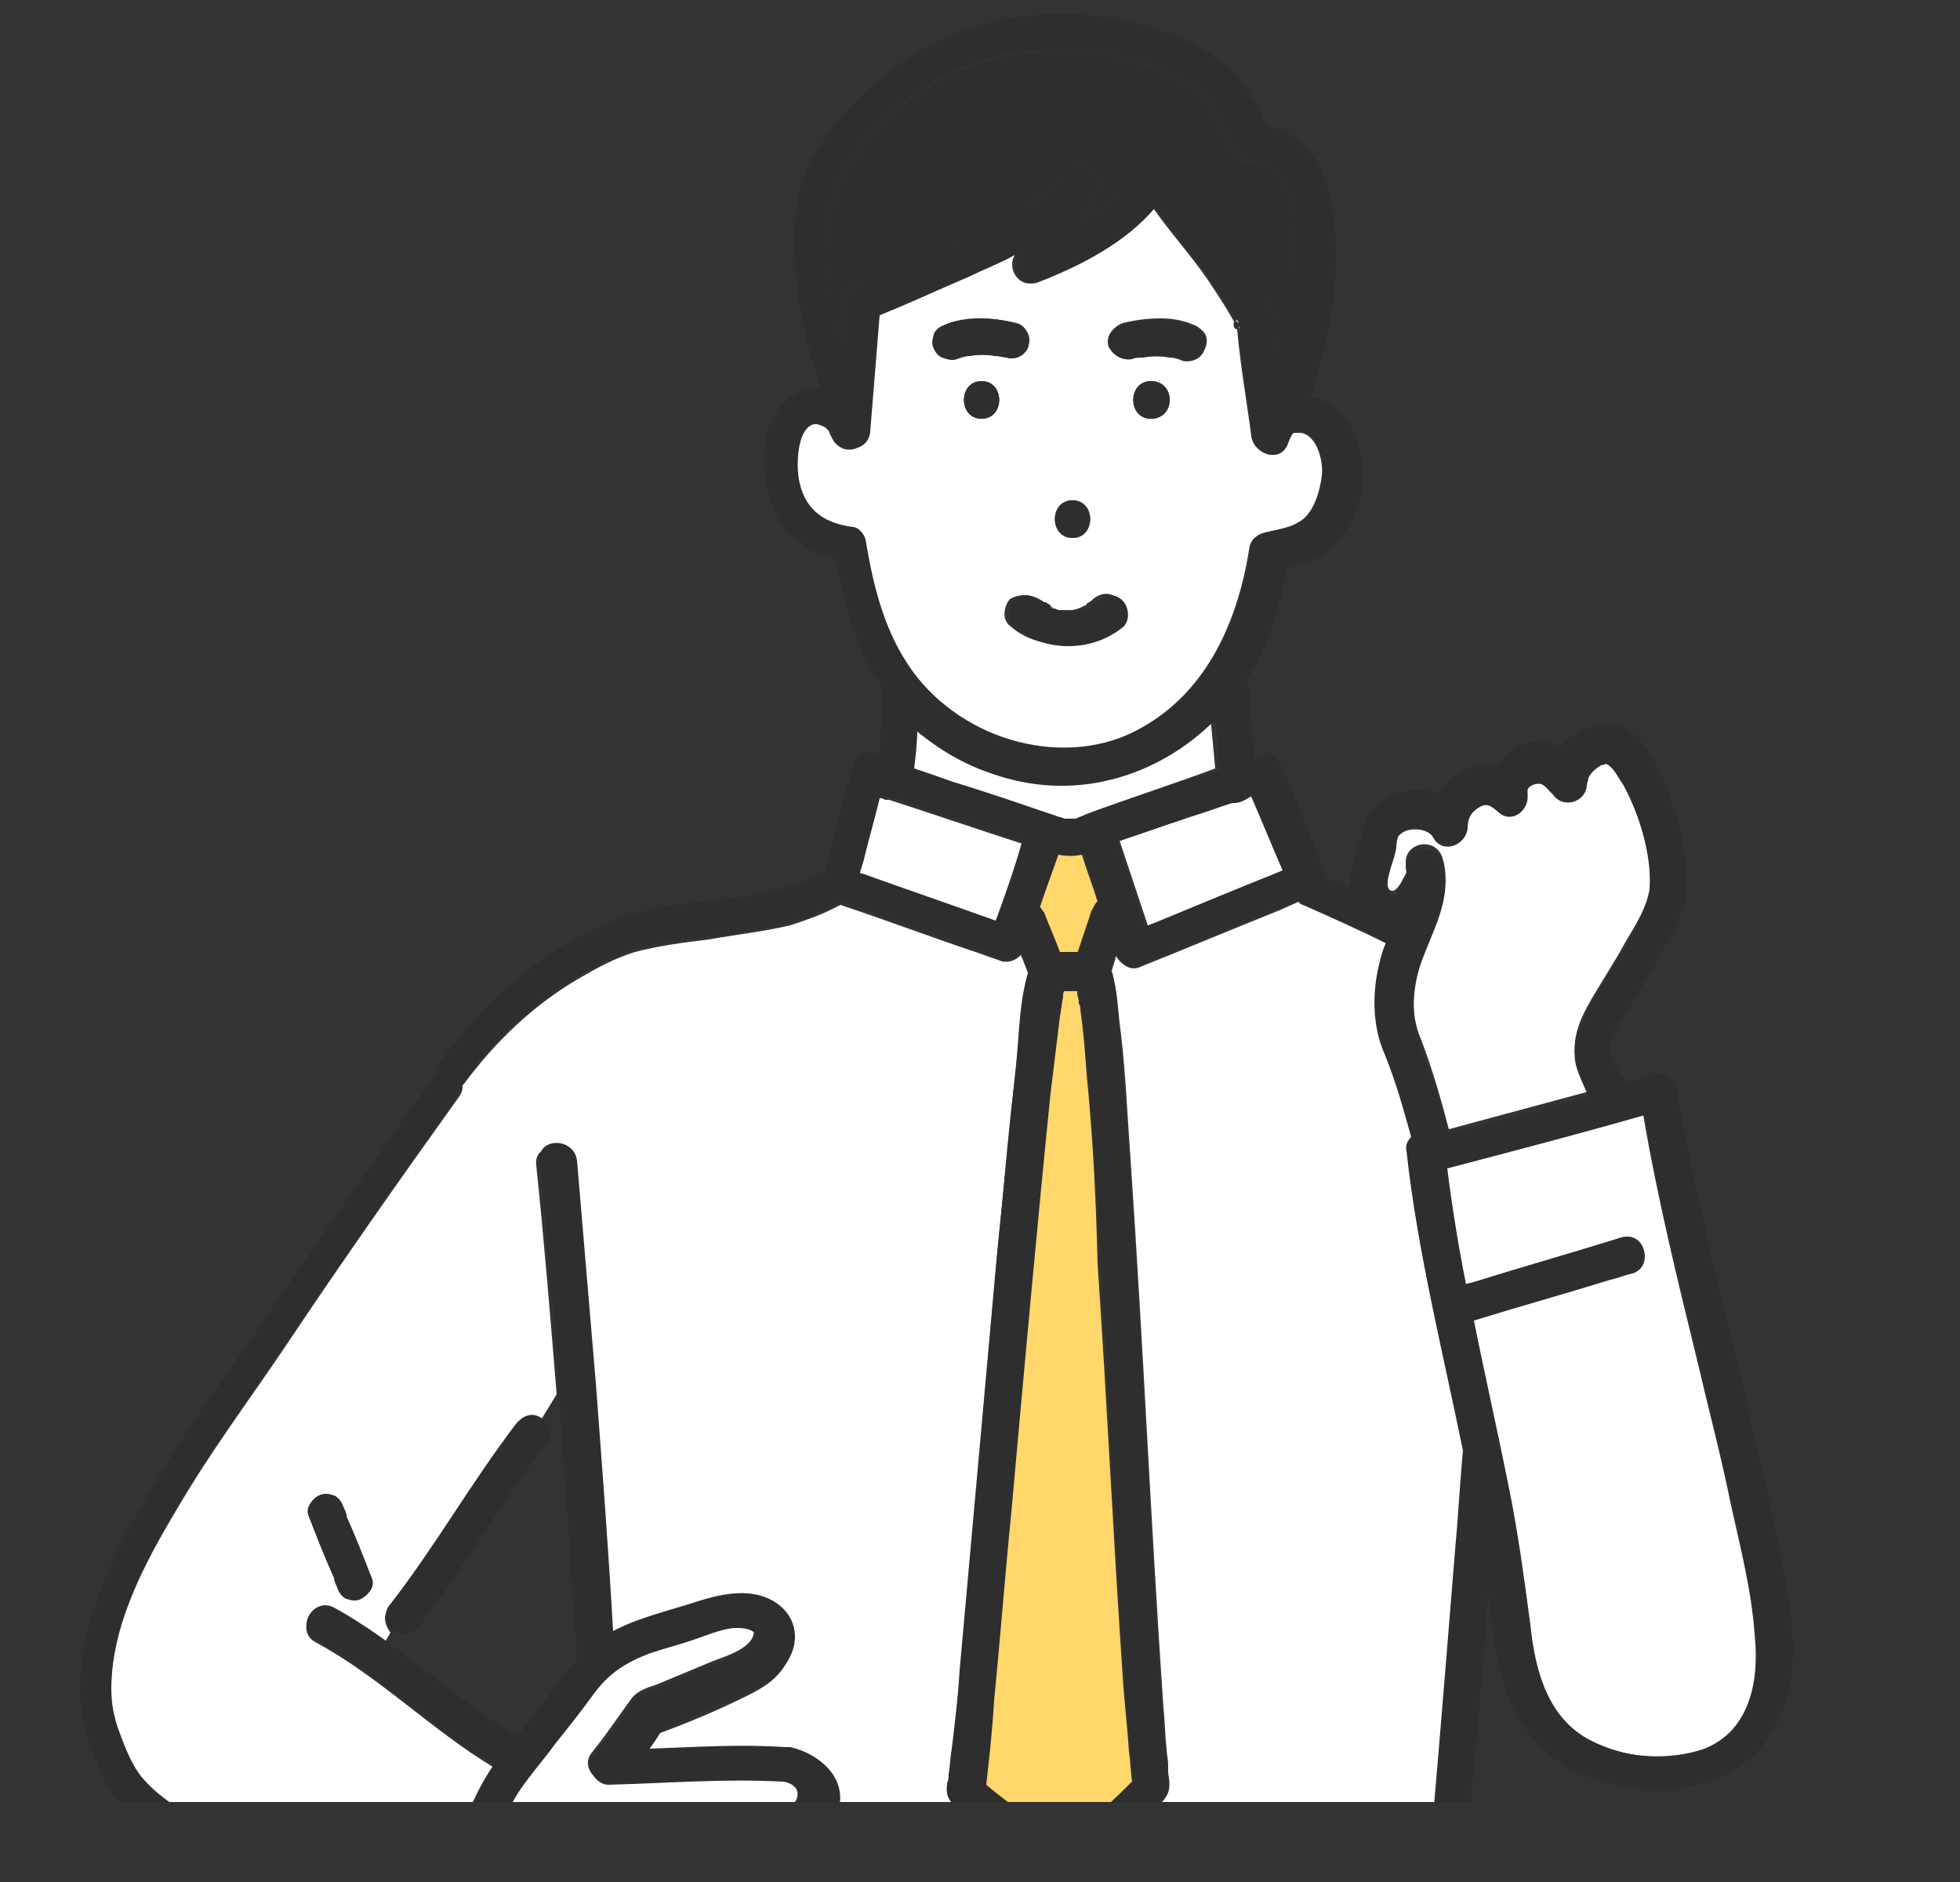 <?xml version="1.0" encoding="utf-8"?>
<!-- Generator: Adobe Illustrator 27.1.1, SVG Export Plug-In . SVG Version: 6.00 Build 0)  -->
<svg version="1.1" id="レイヤー_1" xmlns="http://www.w3.org/2000/svg" xmlns:xlink="http://www.w3.org/1999/xlink" x="0px"
	 y="0px" viewBox="0 0 125 120" style="enable-background:new 0 0 125 120;" xml:space="preserve">
<rect x="0" y="0" width="125" height="120" fill="#333333" stroke="none"/>
<style type="text/css">
	.st0{clip-path:url(#SVGID_00000178902611141945095200000013048480298813625486_);}
	.st1{fill:#FFFFFF;}
	.st2{fill:#FFD76B;}
	.st3{fill:#CDCDCD;}
	.st4{fill:#818181;}
	.st5{fill:#2E2E2E;}
</style>
<g>
	<g>
		<defs>
			<rect id="SVGID_1_" x="-15" y="-11" width="143.5" height="125.9"/>
		</defs>
		<clipPath id="SVGID_00000004516002597272870740000002264128031458225546_">
			<use xlink:href="#SVGID_1_"  style="overflow:visible;"/>
		</clipPath>
		<g style="clip-path:url(#SVGID_00000004516002597272870740000002264128031458225546_);">
			<g>
				<path class="st1" d="M80,50.7c-0.1,0-0.2,0.1-0.3,0.1c-0.2,0.2-0.5,0.3-0.8,0.3h-0.1c-1.1,0.4-2.2,0.8-3.3,1.1
					c-1.4,0.5-2.8,1-4.1,1.4c0.6,1.8,1.2,3.6,1.8,5.4c0.1,0,0.2-0.1,0.3-0.1c2.9-1.2,5.8-2.4,8.6-3.5C81.3,53.9,80.7,52.3,80,50.7z"
					/>
			</g>
			<g>
				<path class="st1" d="M72.8,46.4c4.3-2.4,6.2-7,6.9-11.6c0.1-0.4,0.5-0.7,0.8-0.8c0.7-0.2,1.7-0.3,2.3-0.7c1-0.5,1.4-2.1,1.5-3
					S84,27.8,83,27.6c-0.2,0-0.4,0-0.6,0c-0.1,0.3-0.2,0.6-0.4,0.8c-0.6,1.2-2.1,0.4-2.2-0.6c-0.3-2.3-0.7-4.5-0.9-6.8
					c-0.1,0-0.3-0.1-0.2-0.5c-0.5-0.9-1.1-1.8-1.7-2.7c-1.1-1.6-2.4-3-3.5-4.6C71.6,15.5,68.6,17,66,18c-1,0.4-1.8-0.9-1.3-1.7
					c0-0.1,0.1-0.1,0.1-0.2c-1,0.5-2,1-3.1,1.5c-1.9,0.9-3.9,1.7-5.8,2.5c-0.2,2.5-0.4,4.9-0.6,7.4c-0.1,1.4-1.8,1.6-2.3,0.3
					c-0.1-0.1-0.1-0.3-0.2-0.4c0,0-0.1,0-0.1-0.1c-2.1-1.3-2.1,2.5-1.9,3.5c0.4,1.7,1.7,2.5,3.4,2.8c0.4,0.1,0.8,0.5,0.8,0.8
					c0.5,3,1.2,5.9,2.9,8.4C61.4,47.3,67.9,49.2,72.8,46.4z M62.6,26.7c-1.5,0-1.5-2.4,0-2.4C64.1,24.3,64.1,26.7,62.6,26.7z
					 M73.4,26.7c-1.5,0-1.5-2.4,0-2.4C75,24.3,75,26.7,73.4,26.7z M71.6,20.6c0.8-0.2,1.6-0.3,2.4-0.3c0.7,0,1.4,0.1,2.1,0.4
					c0.3,0.1,0.5,0.3,0.7,0.5c0.2,0.3,0.2,0.6,0.1,0.9s-0.3,0.6-0.5,0.7s-0.6,0.2-0.9,0.1s-0.6-0.2-0.8-0.2c-0.6-0.1-1.1-0.1-1.7,0
					c-0.2,0-0.5,0.1-0.7,0.1C71.7,23,71,22.6,70.9,22C70.6,21.5,71,20.8,71.6,20.6z M68.4,31.9c1.5,0,1.5,2.4,0,2.4
					S66.9,31.9,68.4,31.9z M66.3,38.3C66.3,38.4,66.3,38.3,66.3,38.3C66.4,38.4,66.4,38.4,66.3,38.3c0.2,0.1,0.3,0.2,0.4,0.2
					l0.1,0.1c0.1,0.1,0.1,0-0.1,0c0.1,0,0.2,0.1,0.2,0.1c0.1,0,0.2,0.1,0.3,0.1c0.1,0,0.3,0.1,0.3,0.1c-0.2,0-0.2,0-0.1,0h0.1
					c0.1,0,0.2,0,0.3,0c0.1,0,0.2,0,0.4,0c0.1,0,0.1,0,0.2,0h-0.1c0.2,0,0.5-0.1,0.7-0.2l0.2-0.1c0.1,0,0.1-0.1,0.1-0.1
					c0.1-0.1,0.2-0.1,0.3-0.2l0.1-0.1l0,0c0.5-0.4,1.1-0.5,1.6,0c0.4,0.4,0.5,1.3,0,1.7c-1,0.8-2.2,1.3-3.5,1.2
					c-1.3,0-2.5-0.4-3.4-1.2c-0.5-0.4-0.4-1.2,0-1.7C65.1,37.8,65.9,37.9,66.3,38.3z M59.6,21.2c0.2-0.3,0.4-0.4,0.7-0.5
					c0.6-0.3,1.4-0.3,2.1-0.4c0.8,0,1.6,0.1,2.4,0.3c0.6,0.2,1,0.8,0.8,1.4c-0.1,0.6-0.9,1-1.4,0.8c-0.2-0.1-0.4-0.1-0.7-0.1
					c-0.6-0.1-1.1-0.1-1.7,0c-0.3,0-0.6,0.1-0.8,0.2c-0.3,0.1-0.6,0-0.9-0.1c-0.3-0.1-0.4-0.4-0.5-0.7
					C59.4,21.9,59.5,21.5,59.6,21.2z"/>
			</g>
			<g>
				<path class="st1" d="M92.9,98.9c0.2-2.1,0.3-4.2,0.5-6.3c-1.3-6.3-2.9-12.6-3.6-19.1c0-0.4,0.1-0.7,0.3-0.9
					c-0.5-1.8-1-3.6-1.7-5.3c-0.8-1.8-0.7-4-0.3-5.9c0.1-0.4,0.2-0.8,0.4-1.2c-1.8-0.9-3.6-1.7-5.4-2.5c-0.1,0-0.2-0.1-0.3-0.2
					c-0.4,0.2-0.7,0.3-1.1,0.5c-3,1.2-6.1,2.5-9.1,3.7c-0.6,0.2-1.2-0.3-1.4-0.8c-0.1,0.3-0.2,0.7-0.3,1c0.4,1.3,0.4,2.8,0.6,4.1
					c0.3,2.6,0.4,5.2,0.6,7.9c0.8,11.7,1.3,23.3,2.1,35c0.1,0.9,0.1,1.8,0.2,2.6c0,0.3,0.1,0.7,0.1,1c0,0.1,0,0.2,0,0.4v0.1l0,0
					c0.1,0.7,0.2,1.2-0.3,1.8c-0.8,0.8-1.6,1.5-2.4,2.3c-1,0.9-2,1.9-3.1,2.6c-1,0.7-1.8,0.7-2.6-0.3c0.2,0.2-0.3-0.3-0.4-0.4
					c-0.2-0.2-0.5-0.5-0.8-0.7c-0.6-0.5-1.1-1-1.7-1.4c-0.8-0.6-1.6-1.3-2.2-1.7c-0.5-0.3-0.6-0.7-0.5-1.3c0,0.1,0,0.2,0,0.1
					s0-0.1,0-0.2c0-0.2,0-0.4,0.1-0.6c0.1-0.5,0.1-1.1,0.2-1.6c0.2-1.6,0.3-3.3,0.5-5C62,97.9,62.8,89,63.6,80c0.4-4,0.7-8,1.2-11.9
					c0.2-1.9,0.3-4.1,0.8-6c-0.2-0.4-0.3-0.8-0.5-1.2c-0.3,0.3-0.7,0.5-1.2,0.4c-0.5-0.2-0.9-0.3-1.4-0.5c-3-1-5.9-2.1-8.9-3.1
					c-0.2,0.1-0.4,0.2-0.6,0.3c-0.8,0.4-1.7,0.7-2.6,1c-1.7,0.4-3.5,0.6-5.2,0.9c-1.6,0.2-3.2,0.4-4.7,0.8c-1.3,0.4-2.4,1-3.6,1.7
					c-2.9,1.7-5.3,4-7.3,6.7l-0.1,0.1c0,0.2,0,0.4-0.2,0.7c-3.8,5.3-7.6,10.7-11.2,16.1c-2.3,3.4-4.7,6.6-6.8,10.2
					C9.2,99.7,7,103.8,7.1,108c0,0.9,0.2,1.7,0.5,2.6c0.4,1.1,0.9,2.3,1.7,3.2c1,1,2.2,1.7,3.4,2.5c1.3,0.8,2.6,1.6,3.9,2.4
					c3.9,2.4,7.8,4.9,12,6.9c-0.2-1-0.3-2.1-0.1-3.2c0.3-1.9,0.6-3.9,1.1-5.7c0.4-1.5,1.1-2.8,1.9-4c-4-2.4-7.3-5.8-11.4-8
					c-1.3-0.7-0.1-2.8,1.2-2c1.1,0.6,2.2,1.3,3.2,2.1l0.4-0.7c-0.3-0.4-0.5-1-0.2-1.4c2.9-3.8,5.2-7.9,8.1-11.6
					c0.4-0.5,1-0.8,1.6-0.4l0,0l1.1-1.8c-0.4-4.9-0.8-9.8-1.3-14.6c-0.2-1.5,2.2-1.5,2.4,0c0.5,4.7,0.9,9.4,1.2,14.2
					c0.4,5.3,0.8,10.5,1.1,15.8c1.7-0.9,3.6-1.3,5.4-1.9c1.6-0.5,3.5-1,5,0.1c1.1,0.8,1.4,2.2,0.9,3.4c-0.5,1.1-1.5,1.7-2.5,2.2
					c-1.8,0.9-3.7,1.7-5.6,2.4c-0.3,0.5-0.6,0.9-0.9,1.3c2.9-0.1,5.8-0.3,8.7-0.1c0.1,0,0.2,0,0.3,0c1.8,0.3,3.6,1.8,3.1,3.9
					c-0.3,1.2-1.1,2-2,2.4c0.5,1.2,0.2,2.7-0.9,3.7c0,0,0,0-0.1,0.1c0.2,0.4,0.4,0.9,0.4,1.4c0.1,1.9-1.3,3.4-3.2,3.7
					c-2.2,0.3-4.5,0.4-6.7,0.8c0.1,1.8,0.1,3.6,0.2,5.4c0,0.4-0.2,0.8-0.6,1h2.3c0-0.6,0.3-1.3,1.1-1.3c15.3-0.2,30.6-0.3,46-0.5
					c0.7,0,1.1,0.5,1.1,1l0.9,0.1h0.1l-0.4-1.5c-0.7,0.2-1.5-0.2-1.4-1.1c0.2-1.8,0.3-3.6,0.5-5.3C91.5,116.3,92.3,107.6,92.9,98.9z
					 M22.9,102c-0.3,0.1-0.7,0-0.9-0.1c-0.3-0.2-0.4-0.4-0.5-0.7c-0.1-0.2-0.2-0.4-0.2-0.6c-0.5-1.3-1-2.6-1.6-3.9
					c-0.2-0.6,0.3-1.3,0.8-1.4c0.3-0.1,0.7,0,0.9,0.1c0.3,0.2,0.4,0.4,0.5,0.7c0.1,0.2,0.2,0.4,0.2,0.6c0.5,1.3,1,2.6,1.6,3.9
					C23.9,101.2,23.4,101.8,22.9,102z M82.3,118.4c-6.5,5.7-14,10.2-22,13.4c-1.4,0.6-2-1.7-0.6-2.3c7.6-3,14.8-7.4,21-12.8
					C81.8,115.8,83.4,117.4,82.3,118.4z"/>
			</g>
			<g>
				<path class="st1" d="M67.2,52c0.2,0.1,0.4,0.1,0.6,0.2c0,0,0.3,0,0.5,0c0.1,0,0.2,0,0.3,0l0,0c0.2-0.1,0.5-0.2,0.7-0.3
					c2.7-1,5.5-1.9,8.2-2.9c-0.1-1.1-0.2-2.2-0.3-3.2c-3.7,3.8-9.1,5.3-14.3,3.4c-1.7-0.6-3.3-1.6-4.7-2.8c0,0.8-0.1,1.7-0.2,2.5
					c0.9,0.3,1.8,0.6,2.6,0.9C62.9,50.5,65,51.2,67.2,52z"/>
			</g>
			<g>
				<path class="st1" d="M65.2,53.8c-2.8-0.9-5.7-1.9-8.5-2.8c-0.1,0-0.1,0-0.2,0c-0.1,0-0.2-0.1-0.3-0.1h-0.1
					c-0.3,1.3-0.7,2.6-1,3.9c-0.1,0.3-0.2,0.7-0.3,1c0.1,0,0.1,0,0.2,0.1c2.8,1,5.7,2,8.5,3C64.1,57.1,64.7,55.4,65.2,53.8z"/>
			</g>
			<path class="st1" d="M33.4,127.9c1.2,0.4,2.5,0.4,3.5-0.4c1-0.7,1.6-2.2,2.8-2.5c2.2-0.4,4.4-0.8,6.6-0.9c0.6,0,1.2,0.1,1.7-0.4
				c0.4-0.4,0.2-0.7,0.3-1.2c0-0.1-0.1-0.1-0.1-0.2c-0.1,0-0.3,0-0.4,0c-0.4,0-0.9,0-1.3,0c-2.2,0.1-4.3,0.3-6.5,0.3
				c-1.5,0-1.5-2.2,0-2.4c1.8-0.1,3.6-0.3,5.4-0.4c0.8-0.1,1.6-0.1,2.4-0.1c0.5,0,1-0.1,1.2-0.7c0.1-0.4,0.1-0.6-0.2-0.8
				c-0.5-0.3-1.4-0.1-2-0.2c-0.7,0-1.5,0-2.2,0c-0.3,0-0.6,0-0.9,0.1c-0.3,0-0.5,0-0.8,0.1c-1.2,0.1-2.5,0.2-3.7,0.1
				c-1.5-0.1-1.5-2.4,0-2.4c1.2,0,2.5,0,3.7-0.1c0.6,0,1.2-0.1,1.8-0.1c0.8-0.1,1.5-0.1,2.3-0.2c0.6,0,1.2-0.1,1.8-0.1
				c0.4,0,0.9,0.1,1.3-0.1c1.2-0.4,0.9-1.8-0.3-1.9c-3.7-0.2-7.4,0.1-11.1,0.2c-0.8,0-1.6-1-1-1.8c0.9-1.1,1.7-2.3,2.5-3.4
				c0.4-0.6,1.1-0.8,1.7-1c1.2-0.5,2.4-1,3.6-1.5c0.8-0.3,2.1-0.7,2.5-1.5c0.1-0.3,0.1-0.4,0-0.5c-0.3-0.3-0.9-0.3-1.3-0.3
				c-0.9,0-1.8,0.5-2.7,0.8s-1.7,0.5-2.6,0.8c-1.6,0.5-2.7,1.3-3.7,2.7c-0.7,1.1-1.6,2.1-2.4,3.1c-1.1,1.3-2.3,2.7-3,4.3
				c-0.7,1.6-0.9,3.5-1.2,5.2c-0.3,1.5-0.7,3-0.2,4.5C31.4,126.4,32.2,127.5,33.4,127.9z"/>
			<path class="st1" d="M92.4,72c3-0.8,5.9-1.6,8.9-2.4c-0.3-0.6-0.6-1.3-0.8-2c-0.3-1.4,0.3-2.7,1-3.9c0.7-1.2,1.5-2.4,2.2-3.7
				c0.6-1,1.3-2.1,1.5-3.3c0.2-2.3-0.6-5-1.7-7c-0.2-0.4-0.5-0.9-0.9-1.2c-0.1,0-0.2-0.2-0.1-0.1l0,0l0,0c-0.1,0-0.3,0.1-0.4,0.1
				c-0.4,0.1-0.7,0.4-0.8,0.8c-0.1,0.1-0.1,0.3-0.1,0.5l0,0c-0.1,1.1-1.5,1.5-2.2,0.5c0-0.1-0.4-0.6-0.7-0.6c-0.3-0.1-1,0.1-0.9,0.6
				c0.2,1-0.8,1.9-1.7,1.3c-0.6-0.3-0.8-0.8-1.4-0.4c-0.5,0.3-0.7,0.7-0.7,1.3c0,1.1-1.6,1.7-2.2,0.6c-0.3-0.6-1.6-0.6-2.1-0.2
				c-0.2,0.3-0.2,0.8-0.3,1.1c-0.1,0.5-0.3,0.9-0.4,1.4c-0.1,0.3-0.3,1.4,0.2,1.4c0.3,0,0.6-0.6,0.7-0.8s0.2-0.3,0.2-0.5v-0.1v-0.1
				c-0.4-1.5,1.8-2.1,2.3-0.6c0,0.1,0.1,0.3,0.1,0.4c0.4,2-0.7,4-1.4,5.8c-0.6,1.7-0.8,3.7-0.1,5.3C91.4,68.3,91.9,70.1,92.4,72z"/>
			<path class="st1" d="M111.9,104.2c-0.2-2.8-0.9-5.5-1.5-8.2c-0.6-3-1.4-6-2.1-9c-1.3-5.3-2.6-10.6-3.5-15.9
				c-4.2,1.1-8.4,2.2-12.6,3.4c0.3,2.5,0.7,5,1.2,7.4c0.1,0,0.2-0.1,0.4-0.1c3.2-1,6.4-1.9,9.6-2.9c1.5-0.4,2.1,1.8,0.6,2.3
				c-0.5,0.1-0.9,0.3-1.4,0.4c-2.9,0.9-5.8,1.7-8.7,2.6c0.7,3.5,1.6,7,2.2,10.5c0.6,3,1,5.9,1.4,8.9c0.4,2.9,1.1,6,3.9,7.4
				c2.1,1.1,5,1.3,7.3,0.5C111.7,110.3,112.2,107,111.9,104.2z"/>
			<g>
				<path class="st2" d="M67.7,11.5C67.8,11.2,67.8,11.2,67.7,11.5L67.7,11.5z"/>
			</g>
			<g>
				<path class="st2" d="M90.6,273.5L90.6,273.5L90.6,273.5C90.7,273.4,90.7,273.4,90.6,273.5C90.7,273.4,90.7,273.4,90.6,273.5z"/>
			</g>
			<g>
				<path class="st2" d="M92.5,272.3L92.5,272.3L92.5,272.3z"/>
			</g>
			<g>
				<path class="st3" d="M90.4,267.1c0.1-0.2,0.3-0.4,0.5-0.4c-0.1-0.1-0.3-0.2-0.4-0.3c-0.7,0.3-1.7,0-1.7-1c0-8.7,0.2-17.3,0.4-26
					c0.5-18.4,1.2-36.8,1.8-55.3c0.3-8.9,0.6-17.8,0.8-26.6c0.1-4,0.2-8,0.2-12c0-1.8,0.2-3.6,0-5.4c-0.2-2-0.8-4-0.8-6
					c0-0.6,0.3-0.9,0.8-1.1l-0.9-0.1c0.1,0.6-0.3,1.4-1.1,1.4c-1.7,0-3.3,0-5,0.1c0,0.3,0,0.5,0,0.8c0,1.9,0,3.8-0.1,5.7
					c0,0.7-0.5,1.1-1.2,1.2c-0.6,0-1.2-0.6-1.2-1.2c0-0.3,0-0.5,0-0.8c0-1.9,0-3.8,0.1-5.7c-0.5,0-1,0-1.5,0c0,0,0,0,0,0.1
					c0,0.3,0,0.5,0,0.8c0,1.9,0,3.7,0,5.6c0,0.7-0.5,1.1-1.2,1.2c-0.6,0-1.2-0.6-1.2-1.2c0-0.3,0-0.5,0-0.8c0-1.9,0-3.7,0-5.6l0,0
					c-7.8,0.1-15.7,0.2-23.5,0.3c0,0.2,0,0.3,0,0.5c0,1.9,0,3.8-0.1,5.7c0,0.7-0.5,1.1-1.2,1.2c-0.6,0-1.2-0.6-1.2-1.2
					c0-0.3,0-0.5,0-0.8c0-1.8,0-3.6,0-5.3c-0.5,0-1,0-1.5,0c0,0.2,0,0.3,0,0.5c0,1.9,0,3.7,0,5.6c0,0.7-0.5,1.1-1.2,1.2
					c-0.6,0-1.2-0.6-1.2-1.2c0-0.3,0-0.5,0-0.8c0-1.8,0-3.5,0-5.3c-1.7,0-3.3,0-5,0.1c-0.7,0-1.1-0.5-1.1-1.1h-2.3
					c-0.2,0.1-0.4,0.2-0.6,0.2h-0.1v0.7c0.6,0,1.1,0.4,1.1,1.1c0,2.2-0.5,4.4-0.5,6.6c0,2.1,0,4.2,0,6.3c0,4.5-0.1,9.1-0.1,13.6
					c-0.2,18.4-0.3,36.7-0.5,55.1c-0.1,16.7-0.3,33.4-0.4,50c0,0.6-0.4,1-0.8,1.1c5.1,1.7,11.5,2.1,16.2-0.9
					c0.8-7.5,1.5-14.9,2.2-22.4c1.3-14.4,2.4-28.8,3.4-43.2c1-14.1,1.8-28.2,2.6-42.3c0.1-1.5,2.4-1.5,2.4,0
					c-0.1,1.4-0.2,2.8-0.2,4.2l1.3,0.9c0-0.1,0-0.2,0-0.3c-0.1-1.5,2.3-1.5,2.4,0c0,0.4,0,0.8,0.1,1.2c0.3,5.9,0.7,11.8,1.1,17.7
					c0.6,8.9,1.2,17.8,1.7,26.7c0.6,9.5,1.2,18.9,1.9,28.4c0.5,7.5,1,15,1.5,22.5c0.1,2,0.3,3.9,0.4,5.9c0.5,0.3,0.8,0.9,0.4,1.6
					c-0.1,0.2-0.2,0.3-0.3,0.5c1.4,0,2.8-0.1,4.2-0.2c2.7-0.2,5.8-0.5,8.3-1.7c1.2-0.6,2.3,0.9,1.6,1.7c0.3,0,0.7-0.1,1-0.1
					C90.2,268.2,90.2,267.5,90.4,267.1z M42.6,137.9c0.2,0,0.4,0,0.6,0c1.3,0,2.6,0,3.9,0c0.7,0,1.1,0.5,1.2,1.2
					c0,0.6-0.6,1.2-1.2,1.2c-0.2,0-0.4,0-0.6,0c-1.3,0-2.6,0-3.9,0c-0.7,0-1.1-0.5-1.2-1.2C41.4,138.5,41.9,137.9,42.6,137.9z
					 M52.6,256.2c-2,1.3-4,2.5-5.9,3.8c0,1-0.1,2-0.1,2.9c0,1.5-2.4,1.5-2.4,0c0-0.5,0-0.9,0-1.4c-0.4,0.3-0.8,0.5-1.2,0.8
					c-0.5,0.3-1.3,0.1-1.6-0.4c-0.3-0.6-0.1-1.3,0.4-1.6c0.8-0.5,1.7-1.1,2.5-1.6c0.3-8.1,0.6-16.2,0.9-24.3
					c0.4-9.9,0.9-19.8,1.4-29.7c0.4-9.3,0.9-18.6,1.4-27.9c0.4-7,0.7-13.9,1.1-20.9c0.1-2.7,0.3-5.5,0.4-8.2c0.1-1.5,2.4-1.5,2.4,0
					v0.1c0,3.3-0.4,6.7-0.5,10c-0.4,7.3-0.8,14.7-1.1,22c-0.5,9.5-0.9,19-1.4,28.4c-0.5,9.9-0.9,19.7-1.3,29.6
					c-0.3,6.4-0.5,12.9-0.7,19.3c1.6-1,3.1-2,4.7-3c0.5-0.3,1.3-0.1,1.6,0.4C53.4,255.1,53.2,255.8,52.6,256.2z M57.9,136.6
					c5-0.1,10.1-0.2,15.1-0.2c1.5,0,1.5,2.3,0,2.4c-5,0.1-10.1,0.2-15.1,0.2C56.4,139,56.4,136.6,57.9,136.6z M60.3,158.3
					c-1.5,0.3-2.1-1.9-0.6-2.3c0.6-0.1,1.2-0.3,1.9-0.4c1.4-0.3,2.7-0.6,4.1-0.9l0,0c0-0.5,0-1.1-0.1-1.6c-0.1-3.7-0.3-7.3-0.4-11
					c-0.1-1.5,2.3-1.5,2.4,0c0,0.5,0,1.1,0.1,1.6c0.1,3.5,0.3,7,0.4,10.4c2.2-0.5,4.5-1,6.7-1.5c1.5-0.3,2.1,1.9,0.6,2.3
					c-0.6,0.1-1.2,0.3-1.9,0.4C69,156.3,64.7,157.3,60.3,158.3z M75.6,161c-1.8-0.4-3.5-0.8-5.3-1.3c-0.6-0.2-1-0.8-0.8-1.4
					c0.1-0.6,0.8-1,1.4-0.8c0.2,0.1,0.5,0.1,0.7,0.2c1.8,0.4,3.5,0.8,5.3,1.3c0.6,0.2,1,0.8,0.8,1.4c-0.1,0.6-0.8,1-1.4,0.8
					C76.1,161.1,75.8,161.1,75.6,161z M86.2,261.5c-2.5,1.6-5.6,2.5-8.6,2.3c-0.6,0-1.2-0.5-1.2-1.2c0-0.6,0.5-1.2,1.2-1.2
					c1.4,0.1,2.7,0,4-0.4c-0.2-0.2-0.4-0.5-0.4-0.9c0-0.3,0-0.6,0-0.9c0.1-5.3,0.1-10.6,0.2-15.9c0.1-8.8,0.1-17.6,0.2-26.4
					c0.1-9.9,0.1-19.8,0.2-29.6c0.1-8.5,0.1-17,0.2-25.5c0-4.7,0-9.4,0.2-14.1c0-1.5,2.4-1.5,2.4,0c0,0.3,0,0.6,0,0.9
					c-0.1,5.3-0.1,10.6-0.2,15.9c-0.1,8.8-0.1,17.6-0.2,26.4c-0.1,9.9-0.1,19.8-0.2,29.6c-0.1,8.5-0.1,17-0.2,25.5
					c0,4.7,0,9.4-0.2,14.1c0,0.1,0,0.1,0,0.1c0.5-0.2,1-0.5,1.5-0.8s1.3-0.1,1.6,0.4C87,260.5,86.8,261.2,86.2,261.5z M86.7,139.9
					c-0.3,0-0.6-0.1-0.8-0.3c-0.2-0.2-0.3-0.5-0.3-0.8s0.1-0.6,0.3-0.8c0.2-0.2,0.6-0.4,0.8-0.3c0.2,0,0.3,0,0.5,0.1
					c1.2,0.1,2.4,0.2,3.5,0.4c0.3,0,0.6,0.1,0.8,0.3c0.2,0.2,0.3,0.5,0.3,0.8s-0.1,0.6-0.3,0.8c-0.2,0.2-0.6,0.4-0.8,0.3
					c-0.2,0-0.3,0-0.5-0.1C89,140.1,87.8,140,86.7,139.9z"/>
			</g>
			<path class="st4" d="M108.2,279.8c-2.9-1.6-6.2-1.7-9.3-2.8c-0.2-0.1-0.4-0.2-0.5-0.3c-0.1,0-0.1-0.1-0.2-0.2
				c-0.5-0.6-1.1-1.2-1.6-1.8c-0.1,0-0.1,0-0.2,0.1c-0.7,0.2-1.3,0.4-2,0.7c-0.1,0-0.3,0.1-0.4,0.2c-0.1,0-0.1,0.1-0.2,0.1l0,0
				c0.1,0,0.3-0.1,0,0l0,0c-0.3,0.1-0.5,0.2-0.8,0.4c-0.2,0.1-0.4,0.2-0.6,0.4c-0.1,0.1-0.2,0.1-0.3,0.2c0.1,0,0.1-0.1,0.1-0.1l0,0
				l0,0l-0.1,0.1c-0.5,0.5-1.2,0.4-1.7,0s-0.4-1.2,0-1.7c0.3-0.3,0.8-0.6,1.2-0.8c1-0.5,2.1-1,3.1-1.3c-0.2-0.2-0.3-0.3-0.5-0.5
				s-0.4-0.4-0.5-0.6c-0.4,0.1-0.8,0.3-1.2,0.4c-0.2,0.1-0.2,0.1-0.1,0.1l0,0c-0.1,0.1-0.3,0.1-0.4,0.2c-0.3,0.1-0.5,0.3-0.7,0.4
				c-0.1,0.1-0.2,0.1-0.3,0.2c0,0,0,0-0.1,0.1l0,0c-0.1,0.1-0.1,0.1-0.2,0.2c0,0,0,0.1-0.1,0.1c-0.4,0.5-1,0.7-1.6,0.4
				c-0.5-0.3-0.8-1.1-0.4-1.6c0.3-0.5,0.8-0.9,1.3-1.3c0.7-0.5,1.5-0.8,2.2-1.1c-0.2-0.2-0.4-0.4-0.6-0.7c-0.1-0.1-0.2-0.3-0.4-0.4
				l-0.1-0.1c-0.1,0-0.1-0.1-0.2-0.1s-0.2-0.1-0.3-0.2c-0.3,0.1-0.7,0.1-1,0.1c-0.1,0.1-0.2,0.2-0.4,0.3c-2.8,1.3-6,1.7-9,2
				c-1.9,0.2-3.8,0.3-5.7,0.3c-0.1,0-0.1,0-0.2,0c-0.6,1.2-1,2.4-0.9,3.8c0.1,2.5,2.6,2.7,4.5,2.9c4.5,0.3,9,1.6,13.1,3.6
				c2,1,4.1,2.1,6.3,2.6c2.2,0.5,4.6,0.4,6.9-0.1c1.2-0.2,2.3-0.5,3.5-0.8c0.7-0.2,1.9-0.3,2.3-1C110.4,281.1,109,280.3,108.2,279.8
				z"/>
			<g>
				<path class="st2" d="M92.6,272.3L92.6,272.3L92.6,272.3C92.6,272.3,92.7,272.3,92.6,272.3C92.7,272.3,92.6,272.3,92.6,272.3z"/>
			</g>
			<g>
				<path class="st2" d="M90.9,273.2C91,273.2,91,273.2,90.9,273.2c0.1-0.1,0.1-0.1,0.1-0.1C91.1,273.1,91,273.2,90.9,273.2z"/>
			</g>
			<g>
				<path class="st2" d="M90.5,273.6C90.6,273.6,90.6,273.6,90.5,273.6C90.6,273.5,90.6,273.5,90.5,273.6
					C90.6,273.5,90.6,273.6,90.5,273.6z"/>
			</g>
			<g>
				<path class="st5" d="M53.6,21.7c0.1-0.8,0.1-1.6,0.2-2.4c0-0.6,0.3-0.9,0.9-1.1c2-0.8,4.3-1.8,6.4-2.8c1.6-0.7,3.2-1.5,4.6-2.4
					c0.6-0.4,1.1-0.7,1.6-1.2c0.3-0.3,0.6-0.7,1-1c0.6-0.3,1.6-0.1,1.7,0.7s-0.5,1.7-1,2.5c1.4-0.8,3-1.9,3.6-3.4
					c0.5-1.1,1.8-1.1,2.3,0c0.5,1.3,1.6,2.3,2.4,3.4c0.9,1.1,1.6,2.2,2.4,3.4c0.6,1,1.5,2,1.6,3.2c0.1,0.7,0.2,1.4,0.3,2.2
					c0.4-1.5,0.8-3.1,0.9-4.7c0.2-2,0.6-8-2.8-7.7c-0.5,0-1-0.4-1.1-0.9c-0.5-1.3-1.2-2.8-2.3-3.7c-2.8-2-6.4-2.7-9.8-2.5
					c-3.1,0.1-5.9,1.2-8.4,3c-1.2,0.9-2.2,1.9-3.1,3c-0.7,0.9-1.5,1.9-1.8,3.1c-0.7,2.6-0.4,5.6,0.1,8.2
					C53.4,20.9,53.5,21.3,53.6,21.7z"/>
			</g>
			<g>
				<path class="st2" d="M90.9,273.3C90.9,273.2,90.9,273.2,90.9,273.3C90.9,273.2,90.9,273.2,90.9,273.3
					C90.9,273.2,90.9,273.2,90.9,273.3z"/>
			</g>
			<g>
				<path class="st2" d="M79,20.8C79,20.8,79,20.7,79,20.8c0,0,0,0.1,0,0.2C79.1,20.9,79.1,20.9,79,20.8z"/>
			</g>
			<g>
				<path class="st2" d="M67.5,54.5c-0.4,1.1-0.8,2.2-1.2,3.4c0.1,0.1,0.2,0.3,0.2,0.4c0.3,0.8,0.7,1.7,1,2.5c0.4,0,0.8,0,1.2,0
					c0.3-0.9,0.6-1.8,0.9-2.7c0.1-0.2,0.2-0.4,0.4-0.6c-0.3-1-0.7-2-1-3C68.5,54.6,68,54.6,67.5,54.5z"/>
			</g>
			<path class="st3" d="M74,280.9c2.3,0.4,4.6,0.8,7,1.1c0-0.4,0.1-0.7,0.1-1.1c0-0.1,0-0.2,0.1-0.3c-1.3-0.3-2.6-0.4-4-0.5
				c-1-0.1-2.1-0.2-3-0.5c0,0,0,0-0.1,0C74.1,280,74,280.5,74,280.9z"/>
			<path class="st3" d="M54.8,282.7c-1.7,1.1-4,1.7-5.9,2c-2.6,0.5-5.3,0.8-7.9,0.7c-2.2-0.1-4.3-0.8-6.2-1.8
				c-0.1,0-0.1-0.1-0.2-0.1c0,0.3,0.1,0.6,0.2,0.8c0.4,0.7,1.6,1.1,2.3,1.3c2.3,0.7,4.8,0.8,7.2,0.7c2.1-0.1,4.3-0.3,6.4-0.9
				c1.5-0.4,2.8-1.2,4-2.1C54.8,283,54.8,282.8,54.8,282.7z"/>
			<path class="st4" d="M36,281.5c0.8,0.4,1.7,0.8,2.6,1.1c1.3,0.4,2.6,0.5,3.9,0.4c2.4-0.1,4.8-0.3,7.1-0.9
				c1.2-0.3,2.3-0.6,3.4-1.2c0.7-0.4,1.7-1,1.7-1.7c0.1-1.6-0.4-3.4-0.6-5c-0.1-1.2-0.3-2.5-0.5-3.7c-4,1.7-8.7,1.7-13,0.7
				c-1,1.6-2.2,3.1-3.4,4.5c-0.6,0.7-1.6,1.4-2,2.3c-0.3,0.6-0.4,1.5-0.4,2.2C34.9,281,35.4,281.2,36,281.5z M41.1,273.7
				c2.8-0.8,5.8-0.4,8.3,1.1c0.6,0.3,0.7,1,0.4,1.6s-1.1,0.7-1.6,0.4c-2-1.2-4.3-1.5-6.5-0.8c-0.6,0.2-1.3-0.2-1.4-0.8
				C40.1,274.5,40.5,273.9,41.1,273.7z"/>
			<g>
				<path class="st2" d="M79,20.7L79,20.7c0-0.1-0.1-0.4-0.1-0.4c0,0.1-0.1,0.1-0.1,0.2l0,0C78.9,20.5,78.9,20.6,79,20.7z"/>
			</g>
			<g>
				<path class="st2" d="M69.3,68.5c-0.1-1.4-0.2-2.7-0.4-4.1c0-0.1,0-0.3-0.1-0.4v-0.1c0-0.2-0.1-0.4-0.1-0.6c0,0,0,0,0-0.1
					c-0.3,0-0.6,0-0.9,0c0,0.1,0,0.2-0.1,0.4c0,0.2-0.1,0.5-0.1,0.7c-0.1,0.5,0,0.2-0.1,0.6c-0.2,1.6-0.4,3.3-0.6,4.9
					c-0.9,8.9-1.7,17.8-2.5,26.7c-0.4,4-0.7,8-1.1,12c-0.2,1.8-0.3,3.6-0.5,5.4c0.8,0.7,1.7,1.3,2.5,2c0.7,0.6,1.4,1.1,2,1.7
					c0.1,0.1,0.1,0.1,0.2,0.2c0.2-0.2,0.5-0.4,0.7-0.6c0.7-0.6,1.3-1.1,2-1.7s1.3-1.2,2-1.9c-0.1-0.6-0.1-1.3-0.2-1.9
					c-0.1-1.6-0.3-3.2-0.4-4.8c-0.6-8.8-1-17.5-1.6-26.3C69.9,76.5,69.7,72.5,69.3,68.5z"/>
			</g>
			<path class="st5" d="M60.3,158.3c4.4-1,8.7-2,13.1-3c0.6-0.1,1.2-0.3,1.9-0.4c1.5-0.3,0.9-2.6-0.6-2.3c-2.2,0.5-4.5,1-6.7,1.5
				c-0.1-3.5-0.3-7-0.4-10.4c0-0.5,0-1.1-0.1-1.6c-0.1-1.5-2.4-1.5-2.4,0c0.1,3.7,0.3,7.3,0.4,11c0,0.5,0,1.1,0.1,1.6l0,0
				c-1.4,0.3-2.7,0.6-4.1,0.9c-0.6,0.1-1.2,0.3-1.9,0.4C58.2,156.3,58.9,158.6,60.3,158.3z"/>
			<path class="st5" d="M70.2,159.8c1.8,0.4,3.5,0.8,5.3,1.3c0.2,0.1,0.5,0.1,0.7,0.2c0.6,0.1,1.3-0.2,1.4-0.8s-0.2-1.3-0.8-1.4
				c-1.8-0.4-3.5-0.8-5.3-1.3c-0.2-0.1-0.5-0.1-0.7-0.2c-0.6-0.1-1.3,0.2-1.4,0.8C69.3,158.9,69.6,159.6,70.2,159.8z"/>
			<path class="st5" d="M79,20.9c0-0.1,0-0.1,0-0.2s-0.1-0.2-0.1-0.2l0,0C78.7,20.9,78.9,21,79,20.9z"/>
			<path class="st5" d="M62.6,24.3c-1.5,0-1.5,2.4,0,2.4C64.1,26.7,64.1,24.3,62.6,24.3z"/>
			<path class="st5" d="M68.4,34.3c1.5,0,1.5-2.4,0-2.4S66.9,34.3,68.4,34.3z"/>
			<path class="st5" d="M64.7,38.3c-0.4,0.4-0.5,1.2,0,1.7c1,0.8,2.2,1.2,3.4,1.2c1.3,0,2.5-0.4,3.5-1.2c0.5-0.4,0.4-1.3,0-1.7
				c-0.5-0.5-1.1-0.4-1.6,0l0,0l-0.1,0.1c-0.1,0.1-0.2,0.1-0.3,0.2c0,0-0.1,0-0.1,0.1l-0.2,0.1c-0.2,0.1-0.5,0.2-0.7,0.2h0.1
				c-0.1,0-0.1,0-0.2,0s-0.2,0-0.4,0c-0.1,0-0.2,0-0.3,0h-0.1c-0.1,0-0.1,0,0.1,0c-0.1,0-0.3,0-0.3-0.1c-0.1,0-0.2-0.1-0.3-0.1
				c-0.1,0-0.2,0-0.2-0.1c0.2,0.1,0.2,0.1,0.1,0c0,0-0.1,0-0.1-0.1c-0.1-0.1-0.2-0.1-0.3-0.2c0,0,0,0-0.1,0l0,0
				C65.9,37.9,65.1,37.8,64.7,38.3z"/>
			<path class="st5" d="M73.4,24.3c-1.5,0-1.5,2.4,0,2.4C75,26.7,75,24.3,73.4,24.3z"/>
			<path class="st5" d="M72.2,22.9c0.2-0.1,0.4-0.1,0.7-0.1c0.6-0.1,1.1-0.1,1.7,0c0.3,0,0.6,0.1,0.8,0.2c0.3,0.1,0.7,0,0.9-0.1
				c0.2-0.1,0.5-0.4,0.5-0.7c0.1-0.3,0.1-0.6-0.1-0.9s-0.4-0.4-0.7-0.5c-0.6-0.3-1.4-0.3-2.1-0.4c-0.8,0-1.6,0.1-2.4,0.3
				c-0.6,0.2-1,0.8-0.8,1.4C71,22.7,71.6,23,72.2,22.9z"/>
			<path class="st5" d="M60.1,22.8c0.3,0.1,0.6,0.2,0.9,0.1c0.3-0.1,0.6-0.2,0.8-0.2c0.6-0.1,1.1-0.1,1.7,0c0.2,0,0.5,0.1,0.7,0.1
				c0.6,0.2,1.3-0.2,1.4-0.8c0.1-0.6-0.2-1.3-0.8-1.4c-0.8-0.2-1.6-0.3-2.4-0.3c-0.7,0-1.4,0.1-2.1,0.4c-0.3,0.1-0.5,0.3-0.7,0.5
				c-0.1,0.3-0.2,0.6-0.1,0.9S59.8,22.7,60.1,22.8z"/>
			<path class="st5" d="M64.5,163.3l0.5,0.4c0.1-1.4,0.2-2.8,0.2-4.2c0.1-1.5-2.3-1.5-2.4,0c-0.7,14.1-1.6,28.2-2.6,42.3
				c-1,14.4-2.1,28.8-3.4,43.2c-0.7,7.5-1.4,15-2.2,22.4c-4.8,3-11.1,2.5-16.2,0.9c0.5-0.1,0.8-0.5,0.8-1.1
				c0.1-16.7,0.3-33.4,0.4-50c0.2-18.4,0.3-36.7,0.5-55.1c0-4.5,0.1-9.1,0.1-13.6c0-2.1,0-4.2,0-6.3c0-2.2,0.4-4.4,0.5-6.6
				c0-0.7-0.5-1.1-1.1-1.1l0.1,2.2l-0.1-2.2c-0.6,0-1.2,0.4-1.3,1.1c0,2-0.4,3.9-0.5,5.8c0,1.8,0,3.6,0,5.5c0,4-0.1,8-0.1,12.1
				c-0.1,8.9-0.2,17.8-0.2,26.7c-0.2,18.4-0.3,36.8-0.5,55.2c-0.1,8.8-0.1,17.6-0.2,26.3c0,0.5,0.3,0.9,0.7,1
				c-0.9,0.3-1.1,1.9,0.1,2.3c0.2,0.1,0.4,0.1,0.6,0.2c-1,1.5-2.2,2.9-3.4,4.2c-0.6,0.7-1.3,1.3-1.7,2.1c-0.4,0.8-0.6,1.6-0.7,2.5
				c0,0.3-0.1,0.6-0.1,1c-0.1,0.2-0.2,0.4-0.2,0.6c0,1.3-0.3,2.7,0.2,4c0.4,1.1,1.5,1.8,2.5,2.3c2.4,1.1,5,1.3,7.6,1.4
				c2.5,0,5.1-0.2,7.6-0.8c2.2-0.5,4.1-1.5,5.9-2.7c0.8-0.6,0.9-1.2,0.9-2.1s0-1.8,0-2.7c0-0.2,0-0.3-0.1-0.4
				c0.2-1.2-0.1-2.6-0.3-3.8c-0.2-1.2-0.2-2.4-0.4-3.6c-0.1-0.9-0.3-1.8-0.4-2.7v-0.1c0.5-0.1,0.9-0.5,1-1.1
				c1.5-14.1,2.8-28.1,3.9-42.2c1.1-14.4,2.1-28.8,3-43.2c0.4-6.5,0.8-13,1.1-19.4L64.5,163.3z M54.8,283.2c-1.3,0.8-2.6,1.7-4,2.1
				c-2.1,0.6-4.2,0.8-6.4,0.9c-2.4,0.1-4.9,0-7.2-0.7c-0.7-0.2-1.9-0.6-2.3-1.3c-0.1-0.2-0.2-0.5-0.2-0.8c0.1,0,0.1,0.1,0.2,0.1
				c1.9,1,4,1.8,6.2,1.8c2.6,0.1,5.3-0.2,7.9-0.7c1.9-0.4,4.1-0.9,5.9-2C54.8,282.8,54.8,283,54.8,283.2z M54.8,279.3
				c0,0.7-1,1.3-1.7,1.7c-1.1,0.6-2.2,0.9-3.4,1.2c-2.3,0.6-4.7,0.8-7.1,0.9c-1.3,0-2.6,0-3.9-0.4c-0.9-0.3-1.8-0.7-2.6-1.1
				c-0.7-0.3-1.1-0.5-1.1-1.2s0.1-1.5,0.4-2.2c0.4-0.9,1.3-1.6,2-2.3c1.3-1.4,2.5-2.9,3.4-4.5c4.3,0.9,9,0.9,13-0.7
				c0.1,1.2,0.4,2.5,0.5,3.7C54.4,275.9,54.9,277.6,54.8,279.3z"/>
			<path class="st5" d="M94.4,140.5c-0.1-2.2-0.8-4.4-0.9-6.6c0-0.5-0.3-0.8-0.6-1h-0.8l1.1,4.1l-1.1-4.1H92
				c-0.4,0.1-0.8,0.5-0.8,1.1c0,2,0.6,4,0.8,6c0.2,1.8,0,3.6,0,5.4c-0.1,4-0.1,8-0.2,12c-0.2,8.9-0.5,17.8-0.8,26.6
				c-0.6,18.4-1.4,36.8-1.8,55.3c-0.2,8.7-0.4,17.3-0.4,26c0,1,1,1.3,1.7,1c-0.2-0.3-0.3-0.6-0.1-1c-0.2,0.4-0.1,0.7,0.1,1
				c0.3-0.2,0.6-0.5,0.6-1c0-16.6,0.6-33.2,1.1-49.7c0.6-18.4,1.4-36.8,1.8-55.2c0.1-4.6,0.2-9.1,0.3-13.7
				C94.4,144.7,94.5,142.6,94.4,140.5z"/>
			<path class="st5" d="M92.9,132.9c-0.3-0.1-0.6-0.2-0.9-0.1l0,0L92.9,132.9z"/>
			<path class="st5" d="M92,132.8L92,132.8L92,132.8L92,132.8z"/>
			<path class="st5" d="M77.6,263.8c3,0.2,6.1-0.6,8.6-2.3c0.5-0.3,0.8-1,0.4-1.6c-0.3-0.5-1.1-0.8-1.6-0.4c-0.5,0.3-1,0.6-1.5,0.8
				v-0.1c0.1-4.7,0.1-9.4,0.2-14.1c0.1-8.5,0.1-17,0.2-25.5c0.1-9.9,0.1-19.8,0.2-29.6c0.1-8.8,0.1-17.6,0.2-26.4
				c0-5.3,0.1-10.6,0.2-15.9c0-0.3,0-0.6,0-0.9c0-1.5-2.3-1.5-2.4,0c-0.1,4.7-0.1,9.4-0.2,14.1c-0.1,8.5-0.1,17-0.2,25.5
				c-0.1,9.9-0.1,19.8-0.2,29.6c-0.1,8.8-0.1,17.6-0.2,26.4c0,5.3-0.1,10.6-0.2,15.9c0,0.3,0,0.6,0,0.9c0,0.4,0.2,0.7,0.4,0.9
				c-1.3,0.4-2.6,0.5-4,0.4c-0.6,0-1.2,0.6-1.2,1.2C76.5,263.3,77,263.8,77.6,263.8z"/>
			<path class="st5" d="M41.4,261.8c0.3,0.5,1.1,0.8,1.6,0.4c0.4-0.3,0.8-0.5,1.2-0.8c0,0.5,0,0.9,0,1.4c0,1.5,2.3,1.5,2.4,0
				c0-1,0.1-2,0.1-2.9c2-1.3,4-2.5,5.9-3.8c0.5-0.3,0.8-1,0.4-1.6c-0.3-0.5-1.1-0.8-1.6-0.4c-1.6,1-3.1,2-4.7,3
				c0.2-6.4,0.5-12.9,0.7-19.3c0.4-9.9,0.9-19.7,1.3-29.6c0.4-9.5,0.9-19,1.4-28.4c0.4-7.3,0.8-14.7,1.1-22c0.2-3.3,0.6-6.7,0.5-10
				v-0.1c0.1-1.5-2.3-1.5-2.4,0c-0.1,2.7-0.3,5.5-0.4,8.2c-0.4,7-0.7,13.9-1.1,20.9c-0.5,9.3-0.9,18.6-1.4,27.9
				c-0.5,9.9-0.9,19.8-1.4,29.7c-0.3,8.1-0.7,16.2-0.9,24.3c-0.8,0.5-1.7,1.1-2.5,1.6C41.3,260.6,41.1,261.3,41.4,261.8z"/>
			<path class="st5" d="M91,132.8l-1.5-0.1L91,132.8c-0.1-0.5-0.4-1-1.1-1c-15.3,0.2-30.6,0.3-46,0.5c-0.8,0-1.2,0.7-1.1,1.3h1.9
				h-1.9c0,0.6,0.4,1.1,1.1,1.1c1.7,0,3.3,0,5-0.1c0,1.8,0,3.5,0,5.3c0,0.3,0,0.5,0,0.8c0,0.6,0.5,1.2,1.2,1.2
				c0.6,0,1.2-0.5,1.2-1.2c0-1.9,0-3.7,0-5.6c0-0.2,0-0.3,0-0.5c0.5,0,1,0,1.5,0c0,1.8,0,3.6,0,5.3c0,0.3,0,0.5,0,0.8
				c0,0.6,0.5,1.2,1.2,1.2c0.6,0,1.2-0.5,1.2-1.2c0-1.9,0-3.8,0.1-5.7c0-0.2,0-0.3,0-0.5c7.8-0.1,15.7-0.2,23.5-0.3l0,0
				c0,1.9,0,3.7,0,5.6c0,0.3,0,0.5,0,0.8c0,0.6,0.5,1.2,1.2,1.2c0.6,0,1.2-0.5,1.2-1.2c0-1.9,0-3.7,0-5.6c0-0.3,0-0.5,0-0.8
				c0,0,0,0,0-0.1c0.5,0,1,0,1.5,0c0,1.9,0,3.8-0.1,5.7c0,0.3,0,0.5,0,0.8c0,0.6,0.5,1.2,1.2,1.2c0.6,0,1.2-0.5,1.2-1.2
				c0-1.9,0-3.8,0.1-5.7c0-0.3,0-0.5,0-0.8c1.7,0,3.3,0,5-0.1C90.7,134.2,91.1,133.5,91,132.8z"/>
			<path class="st5" d="M73,136.4c-5,0.1-10.1,0.2-15.1,0.2c-1.5,0-1.5,2.4,0,2.4c5-0.1,10.1-0.2,15.1-0.2
				C74.5,138.7,74.5,136.4,73,136.4z"/>
			<path class="st5" d="M87.2,137.6c-0.2,0-0.3,0-0.5-0.1c-0.3,0-0.6,0.2-0.8,0.3c-0.2,0.2-0.4,0.5-0.3,0.8c0,0.3,0.1,0.6,0.3,0.8
				c0.2,0.2,0.5,0.3,0.8,0.3c1.2,0.1,2.4,0.2,3.5,0.4c0.2,0,0.3,0,0.5,0.1c0.3,0,0.6-0.2,0.8-0.3c0.2-0.2,0.4-0.5,0.3-0.8
				c0-0.3-0.1-0.6-0.3-0.8c-0.2-0.2-0.5-0.3-0.8-0.3C89.5,137.8,88.4,137.7,87.2,137.6z"/>
			<path class="st5" d="M60.3,131.8c8-3.2,15.5-7.7,22-13.4c1.1-1-0.5-2.7-1.7-1.7c-6.2,5.4-13.3,9.7-21,12.8
				C58.2,130.1,58.9,132.4,60.3,131.8z"/>
			<path class="st5" d="M39.7,133.8C39.8,133.8,39.8,133.8,39.7,133.8c0.3,0,0.5-0.1,0.7-0.2h-0.7V133.8z"/>
			<path class="st5" d="M39.2,133.6c0.2,0.1,0.3,0.2,0.5,0.2v-0.2H39.2z"/>
			<path class="st5" d="M113.6,99.4c-0.6-3.1-1.3-6.1-2-9.1c-1.6-7-3.5-13.9-4.7-21c-0.1-0.6-0.9-1-1.4-0.8
				c-0.6,0.2-1.2,0.3-1.8,0.5c-0.1-0.2-0.2-0.4-0.4-0.6c-0.2-0.3-0.4-0.7-0.5-1c-0.4-0.9,0.4-2,0.9-2.8c0.7-1.2,1.5-2.4,2.2-3.7
				c0.6-1.1,1.3-2.3,1.6-3.6c0-0.1,0-0.1,0-0.2V57c0.2-1.6-0.2-3.4-0.6-5c-0.5-1.6-1.1-3.4-2.2-4.7c-1.5-1.8-4-1.2-5.2,0.4
				c-0.5-0.3-1.1-0.5-1.7-0.4c-1,0.1-1.8,0.7-2.3,1.6c-0.8-0.3-1.5-0.2-2.4,0.3c-0.6,0.4-1,0.8-1.3,1.4c-1.1-0.4-2.4-0.3-3.4,0.3
				c-1,0.5-1.3,1.4-1.6,2.4c-0.2,1-0.7,1.9-0.7,3c0,0.1,0,0.2,0,0.3c-0.5-0.2-1-0.4-1.4-0.6c-1-2.3-1.9-4.6-2.9-7
				c-0.2-0.6-0.8-1.1-1.4-0.8c-0.1,0.1-0.3,0.1-0.4,0.2c-0.1-1.4-0.3-2.9-0.3-4.3c0-0.2-0.1-0.5-0.2-0.7c1.4-2.2,2.1-4.7,2.6-7.2
				c1.1-0.3,2.2-0.6,3-1.4c1.3-1.3,2-3.6,1.8-5.3c-0.2-1.7-1.1-3.6-2.9-4.1c-0.1,0-0.3,0-0.4-0.1c0.9-2.8,1.5-5.7,1.6-8.5
				c0.1-3.2-0.6-8.3-4.4-8.7c-0.6-1.5-1.5-3-2.7-4L78,4l-0.1-0.1c-2.8-2-6.3-2.9-9.7-3c-3.4-0.1-6.8,0.7-9.8,2.5
				c-2.7,1.7-5.2,4.1-6.7,6.9c-1.3,2.5-1.1,5.8-0.8,8.5c0.3,2,0.8,4,1.4,5.9c-0.9,0-1.8,0.4-2.4,1.1c-1.1,1.2-1.3,2.9-1.1,4.4
				s0.6,3,1.7,4c0.8,0.7,1.8,1.2,2.8,1.4c0.5,2.7,1.2,5.5,2.7,7.8c0.1,0.1,0.2,0.2,0.2,0.3l0,0c0,0.7,0,1.4,0,2.1
				c0,0.6-0.1,1.3-0.1,1.9c0,0.1,0,0.2,0,0.4c-0.1,0-0.2-0.1-0.3-0.1c-0.6-0.2-1.3,0.2-1.4,0.8c-0.6,2.2-1.2,4.5-1.7,6.7
				c0,0.1-0.1,0.1-0.1,0.2c-1.3,0.5-2.6,1-4.1,1.3c-2.7,0.5-5.6,0.5-8.2,1.3c-5,1.5-9.3,5.4-12.3,9.5c-0.2,0.2-0.2,0.5-0.2,0.7
				l-0.1,0.1c-3.5,4.9-7,9.9-10.4,14.9c-2.5,3.7-5.2,7.3-7.5,11.2c-2.3,3.8-4.5,8.1-4.7,12.7c-0.1,2.3,0.7,4.2,1.6,6.2
				c1.3,2.7,4.3,4.1,6.6,5.6c5.7,3.6,11.4,7.1,17.5,9.8c0.6,0.6,1.4,1,2.2,1.3c1.5,0.5,3.3,0.4,4.7-0.3c0.3-0.2,0.7-0.4,1-0.7
				c0,1.2,0.1,2.3,0.1,3.5c0,0.4,0.2,0.8,0.6,1h0.5l-0.1-2.1l0.1,2.1h0.7c0.3-0.2,0.6-0.6,0.6-1c-0.1-1.8-0.1-3.6-0.2-5.4
				c2.2-0.4,4.5-0.5,6.7-0.8c1.9-0.2,3.3-1.8,3.2-3.7c0-0.5-0.2-1-0.4-1.4c0,0,0,0,0.1-0.1c1.1-1,1.4-2.5,0.9-3.7
				c1-0.4,1.7-1.2,2-2.4c0.5-2-1.3-3.5-3.1-3.9c-0.1,0-0.2,0-0.3,0c-2.9-0.2-5.8,0-8.7,0.1c0.3-0.4,0.6-0.9,0.9-1.3
				c1.9-0.8,3.8-1.5,5.6-2.4c1-0.5,2-1.1,2.5-2.2c0.6-1.2,0.3-2.6-0.9-3.4c-1.5-1-3.4-0.6-5-0.1c-1.8,0.6-3.7,1-5.4,1.9
				c-0.3-5.3-0.7-10.5-1.1-15.8c-0.4-4.7-0.8-9.5-1.2-14.2c-0.2-1.5-2.5-1.5-2.4,0c0.5,4.9,0.9,9.8,1.3,14.6L36,88l-0.4,0.7
				c0.3,3.8,0.6,7.5,0.8,11.3c0.1,1.9,0.3,3.9,0.4,5.8c-0.5,0.6-1,1.2-1.5,1.9c-0.8,1-1.5,2-2.3,3c-4.1-2.4-7.5-5.9-11.7-8.2
				c-1.3-0.7-2.5,1.3-1.2,2c4.1,2.2,7.4,5.7,11.4,8c-0.8,1.2-1.5,2.5-1.9,4c-0.5,1.9-0.8,3.8-1.1,5.7c-0.2,1.1-0.1,2.2,0.1,3.2
				c-4.1-2-8.1-4.4-12-6.9c-1.3-0.8-2.6-1.6-3.9-2.4c-1.2-0.7-2.5-1.5-3.4-2.5c-0.8-0.8-1.3-2.1-1.7-3.2c-0.3-0.8-0.5-1.7-0.5-2.6
				C7,103.6,9.2,99.5,11.3,96s4.5-6.8,6.8-10.2c3.7-5.4,7.4-10.8,11.2-16.1c0.2-0.2,0.2-0.5,0.2-0.7l0.1-0.1c2-2.7,4.4-5,7.3-6.7
				c1.1-0.7,2.3-1.3,3.6-1.7c1.5-0.4,3.1-0.6,4.7-0.8c1.8-0.2,3.5-0.4,5.2-0.9c0.9-0.2,1.7-0.6,2.6-1c0.2-0.1,0.4-0.2,0.6-0.3
				c3,1,5.9,2.1,8.9,3.1c0.5,0.2,0.9,0.3,1.4,0.5s0.9,0,1.2-0.4c0.2,0.4,0.3,0.8,0.5,1.2c-0.6,1.9-0.6,4.1-0.8,6
				c-0.4,4-0.8,8-1.2,11.9c-0.8,8.9-1.6,17.8-2.4,26.7c-0.1,1.7-0.3,3.3-0.5,5c-0.1,0.5-0.1,1.1-0.2,1.6c0,0.2,0,0.4-0.1,0.6
				c0,0.1,0,0.1,0,0.2s0,0,0-0.1c-0.1,0.6,0.1,1,0.5,1.3c0.6,0.5,1.4,1.1,2.2,1.7c0.6,0.5,1.1,0.9,1.7,1.4c0.3,0.2,0.5,0.5,0.8,0.7
				c0.1,0.1,0.5,0.6,0.4,0.4c0.8,1,1.6,1,2.6,0.3c1.1-0.8,2.1-1.7,3.1-2.6c0.8-0.7,1.6-1.5,2.4-2.3c0.5-0.6,0.5-1.1,0.3-1.8l0,0
				c0,0,0,0,0-0.1s0-0.2,0-0.4c0-0.3-0.1-0.7-0.1-1c-0.1-0.9-0.1-1.8-0.2-2.6c-0.8-11.7-1.3-23.3-2.1-35c-0.2-2.6-0.4-5.2-0.6-7.9
				c-0.1-1.3-0.2-2.8-0.6-4.1c0.1-0.3,0.2-0.7,0.3-1c0.2,0.5,0.8,1,1.4,0.8c3-1.2,6.1-2.5,9.1-3.7c0.4-0.2,0.7-0.3,1.1-0.5
				c0.1,0.1,0.2,0.1,0.3,0.2c1.8,0.8,3.7,1.6,5.4,2.5c-0.2,0.4-0.3,0.8-0.4,1.2c-0.5,1.9-0.5,4.1,0.3,5.9c0.7,1.7,1.2,3.5,1.7,5.3
				c-0.2,0.2-0.4,0.5-0.3,0.9c0.7,6.4,2.3,12.7,3.6,19.1c-0.2,2.1-0.3,4.2-0.5,6.3c-0.7,8.7-1.4,17.3-2.2,26
				c-0.2,1.8-0.3,3.6-0.5,5.3c-0.1,0.9,0.7,1.3,1.4,1.1l-0.5-1.9l0.5,1.9c0.5-0.1,0.9-0.5,1-1.1c0.5-5,0.9-10.1,1.3-15.1
				c0.4-4.4,0.8-8.8,1.1-13.3c0.1,0.5,0.1,0.9,0.2,1.4c0.4,3.4,1.1,6.9,4,9c2.2,1.7,5.4,2.2,8.1,1.9c3.1-0.4,5.4-2,6.5-5
				C114.9,106.1,114.2,102.6,113.6,99.4z M31.2,120.7c0.3-1.7,0.5-3.6,1.2-5.2s2-2.9,3-4.3c0.8-1,1.6-2,2.4-3.1
				c1-1.4,2.1-2.1,3.7-2.7c0.9-0.3,1.7-0.5,2.6-0.8c0.9-0.3,1.8-0.7,2.7-0.8c0.4,0,1,0,1.3,0.3c0.1,0.1,0.1,0.3,0,0.5
				c-0.4,0.8-1.7,1.2-2.5,1.5c-1.2,0.5-2.4,1-3.6,1.5c-0.6,0.3-1.3,0.4-1.7,1c-0.8,1.2-1.6,2.3-2.5,3.4c-0.5,0.7,0.2,1.8,1,1.8
				c3.7-0.1,7.4-0.4,11.1-0.2c1.2,0.1,1.5,1.5,0.3,1.9c-0.4,0.1-0.9,0-1.3,0.1c-0.6,0-1.2,0-1.8,0.1c-0.8,0-1.5,0.1-2.3,0.2
				c-0.6,0-1.2,0.1-1.8,0.1c-1.2,0.1-2.5,0.1-3.7,0.1c-1.5,0-1.5,2.3,0,2.4c1.2,0.1,2.5,0,3.7-0.1c0.3,0,0.5,0,0.8-0.1
				c0.3,0,0.6,0,0.9-0.1c0.7,0,1.5-0.1,2.2,0c0.5,0,1.5-0.1,2,0.2c0.3,0.2,0.3,0.5,0.2,0.8c-0.2,0.5-0.7,0.7-1.2,0.7
				c-0.8,0-1.6,0-2.4,0.1c-1.8,0.1-3.6,0.3-5.4,0.4c-1.5,0.1-1.5,2.4,0,2.4c2.2,0,4.3-0.3,6.5-0.3c0.4,0,0.9,0,1.3,0
				c0.1,0,0.3,0,0.4,0c0,0,0.1,0.1,0.1,0.2c0,0.5,0.1,0.8-0.3,1.2c-0.5,0.4-1.1,0.3-1.7,0.4c-2.2,0.1-4.5,0.4-6.6,0.9
				c-1.2,0.2-1.9,1.7-2.8,2.5c-1,0.8-2.3,0.8-3.5,0.4c-1.2-0.4-2.1-1.5-2.4-2.7C30.6,123.6,31,122.2,31.2,120.7z M53.2,12.3
				c0.3-1.1,1.1-2.2,1.8-3.1c0.9-1.1,2-2.2,3.1-3c2.4-1.8,5.3-2.9,8.4-3c3.4-0.1,7,0.5,9.8,2.5c1.1,0.9,1.8,2.4,2.3,3.7
				c0.2,0.5,0.6,0.9,1.1,0.9c3.4-0.2,3,5.8,2.8,7.7c-0.2,1.6-0.5,3.2-0.9,4.7c-0.1-0.7-0.2-1.4-0.3-2.2c-0.2-1.2-1-2.2-1.6-3.2
				c-0.7-1.2-1.5-2.3-2.4-3.4s-1.9-2.1-2.4-3.4c-0.4-1.1-1.8-1.1-2.3,0C72,12.1,70.4,13.2,69,14c0.5-0.8,1.1-1.7,1-2.5
				s-1.1-1-1.7-0.7c-0.4,0.2-0.6,0.7-1,1c-0.5,0.5-1.1,0.9-1.6,1.2c-1.5,0.9-3.1,1.7-4.6,2.4c-2.1,0.9-4.4,1.9-6.4,2.8
				c-0.5,0.2-0.8,0.6-0.9,1.1c-0.1,0.8-0.1,1.6-0.2,2.4c-0.1-0.4-0.2-0.8-0.3-1.2C52.8,17.9,52.5,14.9,53.2,12.3z M67.7,11.5
				C67.8,11.2,67.8,11.2,67.7,11.5L67.7,11.5z M55.2,34.4c-0.1-0.4-0.5-0.8-0.8-0.8c-1.7-0.2-3-1-3.4-2.8c-0.3-1.1-0.2-4.8,1.9-3.5
				c0,0,0.1,0,0.1,0.1c0.1,0.1,0.1,0.3,0.2,0.4c0.5,1.2,2.2,1,2.3-0.3c0.2-2.5,0.4-4.9,0.6-7.4c2-0.8,3.9-1.7,5.8-2.5
				c1-0.5,2.1-0.9,3.1-1.5c0,0.1-0.1,0.1-0.1,0.2c-0.5,0.8,0.3,2.1,1.3,1.7c2.6-1,5.6-2.5,7.5-4.8c1.1,1.6,2.4,3,3.5,4.6
				c0.6,0.9,1.1,1.8,1.7,2.7c0-0.1,0-0.1,0.1-0.2c0,0.1,0,0.3,0,0.3v0.1v0.1c0.1,0.1,0,0.1,0,0.2c0.2,2.3,0.6,4.5,0.9,6.8
				c0.1,1,1.6,1.8,2.2,0.6c0.1-0.3,0.2-0.6,0.4-0.8c0.2,0,0.4-0.1,0.6,0c1,0.2,1.4,1.8,1.3,2.7c-0.1,1-0.5,2.6-1.5,3
				c-0.7,0.4-1.6,0.5-2.3,0.7c-0.4,0.1-0.8,0.4-0.8,0.8c-0.7,4.6-2.6,9.3-6.9,11.6c-4.9,2.7-11.4,0.9-14.7-3.6
				C56.4,40.3,55.7,37.4,55.2,34.4z M63.5,58.7c-2.8-1-5.7-2-8.5-3c-0.1,0-0.1,0-0.2-0.1c0.1-0.3,0.2-0.7,0.3-1
				c0.3-1.3,0.7-2.6,1-3.9h0.1c0.1,0.1,0.2,0.1,0.3,0.1s0.1,0,0.2,0c2.8,0.9,5.7,1.9,8.5,2.8C64.7,55.4,64.1,57.1,63.5,58.7z
				 M71.7,106.8c0.1,1.6,0.2,3.2,0.4,4.8c0.1,0.6,0.1,1.3,0.2,1.9c-0.6,0.6-1.3,1.3-2,1.9c-0.6,0.6-1.3,1.2-2,1.7
				c-0.2,0.2-0.5,0.4-0.7,0.6c-0.1-0.1-0.1-0.1-0.2-0.2c-0.6-0.6-1.3-1.2-2-1.7c-0.8-0.7-1.7-1.3-2.5-2c0.2-1.8,0.4-3.6,0.5-5.4
				c0.4-4,0.7-8,1.1-12c0.8-8.9,1.6-17.8,2.5-26.7c0.2-1.6,0.4-3.3,0.6-4.9c0.1-0.5,0-0.1,0.1-0.6c0-0.2,0.1-0.5,0.1-0.7
				c0-0.1,0-0.2,0.1-0.4c0.3,0,0.6,0,0.9,0c0,0,0,0,0,0.1c0,0.2,0.1,0.4,0.1,0.6v0.1c0,0.1,0,0.3,0.1,0.4c0.2,1.4,0.3,2.7,0.4,4.1
				c0.3,4,0.6,8,0.8,12.1C70.7,89.3,71.1,98.1,71.7,106.8z M66.3,57.8c0.4-1.1,0.8-2.2,1.2-3.4c0.5,0.1,1.1,0.1,1.6,0
				c0.3,1,0.7,2,1,3c-0.2,0.1-0.3,0.3-0.4,0.6c-0.3,0.9-0.6,1.8-0.9,2.7c-0.4,0-0.8,0-1.2,0c-0.3-0.8-0.7-1.7-1-2.5
				C66.5,58.1,66.4,57.9,66.3,57.8z M69.4,51.9c-0.2,0.1-0.5,0.2-0.7,0.3l0,0c-0.1,0-0.2,0-0.3,0c-0.2,0-0.5,0-0.5,0
				c-0.2-0.1-0.4-0.1-0.6-0.2c-2.1-0.7-4.3-1.4-6.4-2.1c-0.9-0.3-1.8-0.6-2.6-0.9c0.1-0.8,0.2-1.7,0.2-2.5c1.4,1.2,3,2.2,4.7,2.8
				c5.2,1.9,10.6,0.3,14.3-3.4c0.1,1.1,0.2,2.2,0.3,3.2C74.9,50,72.1,50.9,69.4,51.9z M73.3,59c-0.1,0-0.2,0.1-0.3,0.1
				c-0.6-1.8-1.2-3.6-1.8-5.4c1.4-0.5,2.8-1,4.1-1.4c1.1-0.4,2.2-0.8,3.3-1.1h0.1c0.3,0,0.6-0.1,0.8-0.3c0.1,0,0.2-0.1,0.3-0.1
				c0.7,1.6,1.3,3.1,2,4.7C79.1,56.6,76.2,57.8,73.3,59z M90.7,61.2c0.7-1.9,1.8-3.8,1.4-5.8c0-0.1,0-0.3-0.1-0.4
				c-0.5-1.4-2.7-0.8-2.3,0.6v0.1c0,0,0,0,0,0.1c-0.1,0.2-0.1,0.3-0.2,0.5s-0.5,0.8-0.7,0.8c-0.5,0.1-0.3-1.1-0.2-1.4
				c0.1-0.5,0.3-0.9,0.4-1.4c0.1-0.3,0-0.9,0.3-1.1c0.5-0.5,1.8-0.4,2.1,0.2c0.6,1.1,2.1,0.5,2.2-0.6c0-0.6,0.2-1,0.7-1.3
				c0.6-0.4,0.9,0,1.4,0.4c0.9,0.6,1.9-0.4,1.7-1.3c-0.1-0.5,0.6-0.7,0.9-0.6c0.3,0.1,0.6,0.6,0.7,0.6c0.6,1,2.1,0.6,2.2-0.5l0,0
				c0-0.2,0.1-0.3,0.1-0.5c0.2-0.4,0.5-0.6,0.8-0.8c0.1,0,0.3-0.1,0.4-0.1l0,0l0,0c-0.1,0,0.1,0.1,0.1,0.1c0.4,0.3,0.6,0.8,0.9,1.2
				c1.1,2,1.9,4.7,1.7,7c-0.2,1.2-1,2.3-1.5,3.3c-0.7,1.2-1.5,2.4-2.2,3.7c-0.7,1.2-1.3,2.5-1,3.9c0.2,0.7,0.5,1.3,0.8,2
				c-3,0.8-5.9,1.6-8.9,2.4c-0.5-1.9-1.1-3.7-1.8-5.5C89.9,64.8,90.1,62.8,90.7,61.2z M108.8,111.5c-2.3,0.9-5.1,0.6-7.3-0.5
				c-2.8-1.4-3.6-4.5-3.9-7.4c-0.4-3-0.8-6-1.4-8.9c-0.7-3.5-1.5-7-2.2-10.5c2.9-0.9,5.8-1.7,8.7-2.6c0.5-0.1,0.9-0.3,1.4-0.4
				c1.4-0.4,0.8-2.7-0.6-2.3c-3.2,1-6.4,1.9-9.6,2.9c-0.1,0-0.2,0.1-0.4,0.1c-0.5-2.5-0.9-5-1.2-7.4c4.2-1.1,8.4-2.2,12.6-3.4
				c0.9,5.4,2.3,10.6,3.5,15.9c0.7,3,1.4,6,2.1,9c0.6,2.7,1.2,5.5,1.5,8.2C112.2,107,111.7,110.3,108.8,111.5z"/>
			<path class="st5" d="M34.5,90.4l-0.8,1.3L34.5,90.4L34.5,90.4c-0.6-0.4-1.2-0.1-1.6,0.4c-2.9,3.8-5.2,7.9-8.1,11.6
				c-0.4,0.5-0.1,1.3,0.4,1.6c0.6,0.4,1.2,0.1,1.6-0.4c2.9-3.8,5.2-7.9,8.1-11.6C35.3,91.5,35,90.7,34.5,90.4z"/>
			<path class="st5" d="M21.9,96.1c-0.1-0.3-0.3-0.5-0.5-0.7c-0.3-0.1-0.6-0.2-0.9-0.1c-0.5,0.2-1.1,0.8-0.8,1.4
				c0.5,1.3,1,2.6,1.6,3.9c0.1,0.2,0.2,0.4,0.2,0.6c0.1,0.3,0.3,0.5,0.5,0.7c0.3,0.1,0.6,0.2,0.9,0.1c0.5-0.2,1.1-0.8,0.8-1.4
				c-0.5-1.3-1-2.6-1.6-3.9C22.1,96.5,22,96.3,21.9,96.1z"/>
			<path class="st5" d="M41.4,139.1c0,0.6,0.5,1.2,1.2,1.2c1.3,0,2.6,0,3.9,0c0.2,0,0.4,0,0.6,0c0.6,0,1.2-0.5,1.2-1.2
				c0-0.6-0.5-1.2-1.2-1.2c-1.3,0-2.6,0-3.9,0c-0.2,0-0.4,0-0.6,0C41.9,137.9,41.4,138.5,41.4,139.1z"/>
			<path class="st5" d="M90.6,273.6L90.6,273.6L90.6,273.6L90.6,273.6z"/>
			<path class="st5" d="M111.2,279.1c-1.1-1.2-2.7-1.8-4.2-2.4c-2.3-0.9-4.8-1.1-7.2-1.9c-1.3-1.4-2.6-2.8-3.9-4.2
				c-0.6-0.7-1.3-1.4-1.9-2.1c-0.6-0.6-1.2-1.5-2-1.9c-0.4-0.2-0.8-0.2-1.1,0c0.7,0.5,1.6,0.9,1.1,1.8c0.5-0.9-0.5-1.3-1.1-1.8
				c-0.2,0.1-0.4,0.2-0.5,0.4c-0.2,0.4-0.2,1,0.1,1.4c0.5-0.1,1-0.4,1.4-0.8c-0.4,0.4-0.9,0.7-1.4,0.8c0.1,0.1,0.2,0.2,0.3,0.2
				c0.1,0,0.1,0.1,0.2,0.1l0.1,0.1c0.1,0.1,0.2,0.3,0.4,0.4c0.2,0.2,0.4,0.4,0.6,0.7c-0.8,0.3-1.5,0.6-2.2,1.1
				c-0.5,0.3-1,0.7-1.3,1.3c-0.3,0.5-0.1,1.3,0.4,1.6c0.6,0.3,1.2,0.1,1.5-0.4c0,0,0,0,0.1-0.1l0,0c0-0.1,0.1-0.1,0.1-0.1
				c0.1-0.1,0.1-0.1,0.2-0.2l0,0c0,0,0,0-0.1,0c0,0,0,0,0.1-0.1c0.1,0,0.1-0.1,0.1-0.1c0.1-0.1,0.2-0.1,0.3-0.2
				c0.2-0.1,0.5-0.3,0.7-0.4c0.1-0.1,0.3-0.1,0.4-0.2l0,0h0.1h0.1c0,0,0,0-0.1,0c0.4-0.2,0.8-0.3,1.2-0.4c0.2,0.2,0.4,0.4,0.5,0.6
				c0.2,0.2,0.3,0.3,0.5,0.5c-1.1,0.4-2.1,0.8-3.1,1.3c-0.4,0.2-0.8,0.5-1.2,0.8c-0.4,0.4-0.5,1.2,0,1.7c0.5,0.4,1.2,0.5,1.7,0
				l0.1-0.1c0,0-0.1,0-0.1,0.1c0.1-0.1,0.2-0.1,0.3-0.2c0.2-0.1,0.4-0.2,0.6-0.4c0.3-0.1,0.5-0.2,0.8-0.4l0,0l0,0
				c0.1,0,0.1-0.1,0.2-0.1c0.1-0.1,0.3-0.1,0.4-0.2c0.7-0.3,1.3-0.5,2-0.7c0.1,0,0.1,0,0.2-0.1c0.5,0.6,1.1,1.2,1.6,1.8
				c0.1,0.1,0.1,0.1,0.2,0.2s0.3,0.3,0.5,0.3c3.1,1,6.4,1.2,9.3,2.8c0.8,0.4,2.1,1.2,1.6,2.3c-0.4,0.7-1.6,0.8-2.3,1
				c-1.1,0.3-2.3,0.6-3.5,0.8c-2.3,0.4-4.6,0.6-6.9,0.1c-2.2-0.5-4.3-1.6-6.3-2.6c-4.1-1.9-8.5-3.2-13.1-3.6c-2-0.1-4.4-0.4-4.5-2.9
				c-0.1-1.3,0.4-2.6,0.9-3.8c0.1,0,0.1,0,0.2,0c1.9,0,3.8-0.1,5.7-0.3c3-0.3,6.2-0.7,9-2c0.2-0.1,0.3-0.2,0.4-0.3
				c-1.1,0-2.2-0.2-3-0.2c0.9,0,2,0.2,3,0.2c0.7-0.8-0.4-2.3-1.6-1.7c-2.5,1.2-5.6,1.4-8.3,1.7c-1.4,0.1-2.8,0.2-4.2,0.2
				c0.1-0.2,0.2-0.3,0.3-0.5c0.4-0.7,0.1-1.3-0.4-1.6c-0.1-2-0.3-3.9-0.4-5.9c-0.5-7.5-1-15-1.5-22.5c-0.6-9.5-1.3-18.9-1.9-28.4
				c-0.6-8.9-1.2-17.8-1.7-26.7c-0.4-5.9-0.8-11.8-1.1-17.7c0-0.4,0-0.8-0.1-1.2c-0.1-1.5-2.4-1.5-2.4,0c0,0.1,0,0.2,0,0.3l1.9,1.3
				l-1.9-1.3c0.3,5.3,0.6,10.6,1,15.9c0.6,8.7,1.1,17.4,1.7,26c0.6,9.5,1.3,19.1,1.9,28.6c0.5,7.9,1,15.7,1.6,23.6
				c0.2,3.2,0.4,6.4,0.6,9.6c-1.1,1.9-2,3.9-2.1,6.1c-0.1,1.3,0.3,2.6,1,3.5c-0.1,0.2-0.1,0.4-0.2,0.6c-0.1,1.1-0.1,2.3-0.2,3.4
				c0,0.5,0.4,1.1,0.9,1.1c3.1,0.5,6.2,1,9.2,1.5c0.8,0.1,1.4-0.3,1.5-1.1c0.1-0.7,0.2-1.5,0.2-2.2c1.9,0.5,3.8,1.1,5.6,2
				c2.4,1.1,4.8,2.4,7.3,3.1c2.6,0.7,5.3,0.5,7.9,0c1.3-0.2,2.6-0.5,3.8-0.8c1.2-0.3,2.4-0.6,3.3-1.5
				C112.7,282.5,112.5,280.4,111.2,279.1z M81.1,281c0,0.4-0.1,0.7-0.1,1.1c-2.3-0.4-4.6-0.8-7-1.1c0-0.4,0.1-0.9,0.1-1.3
				c0,0,0,0,0.1,0c1,0.4,2,0.5,3,0.5c1.3,0.1,2.7,0.2,4,0.5C81.2,280.8,81.1,280.9,81.1,281z"/>
			<path class="st5" d="M90.9,273.2L90.9,273.2c0.1,0,0.1-0.1,0.1-0.1S91,273.1,90.9,273.2C91,273.2,91,273.2,90.9,273.2z"/>
			<path class="st5" d="M92.6,272.3L92.6,272.3C92.5,272.4,92.5,272.4,92.6,272.3L92.6,272.3L92.6,272.3z"/>
			<path class="st5" d="M90.6,273.5L90.6,273.5C90.7,273.5,90.7,273.4,90.6,273.5C90.7,273.4,90.7,273.4,90.6,273.5L90.6,273.5z"/>
			<path class="st5" d="M92.3,276.6C92.4,276.6,92.4,276.6,92.3,276.6L92.3,276.6z"/>
			<path class="st5" d="M93.9,275.8C94.2,275.7,94,275.8,93.9,275.8L93.9,275.8z"/>
			<path class="st5" d="M41.7,275.9c2.2-0.6,4.5-0.4,6.5,0.8c0.5,0.3,1.3,0.1,1.6-0.4c0.3-0.6,0.1-1.3-0.4-1.6
				c-2.5-1.5-5.5-1.9-8.3-1.1c-0.6,0.2-1,0.8-0.8,1.4C40.5,275.7,41.1,276.1,41.7,275.9z"/>
		</g>
	</g>
</g>
</svg>
